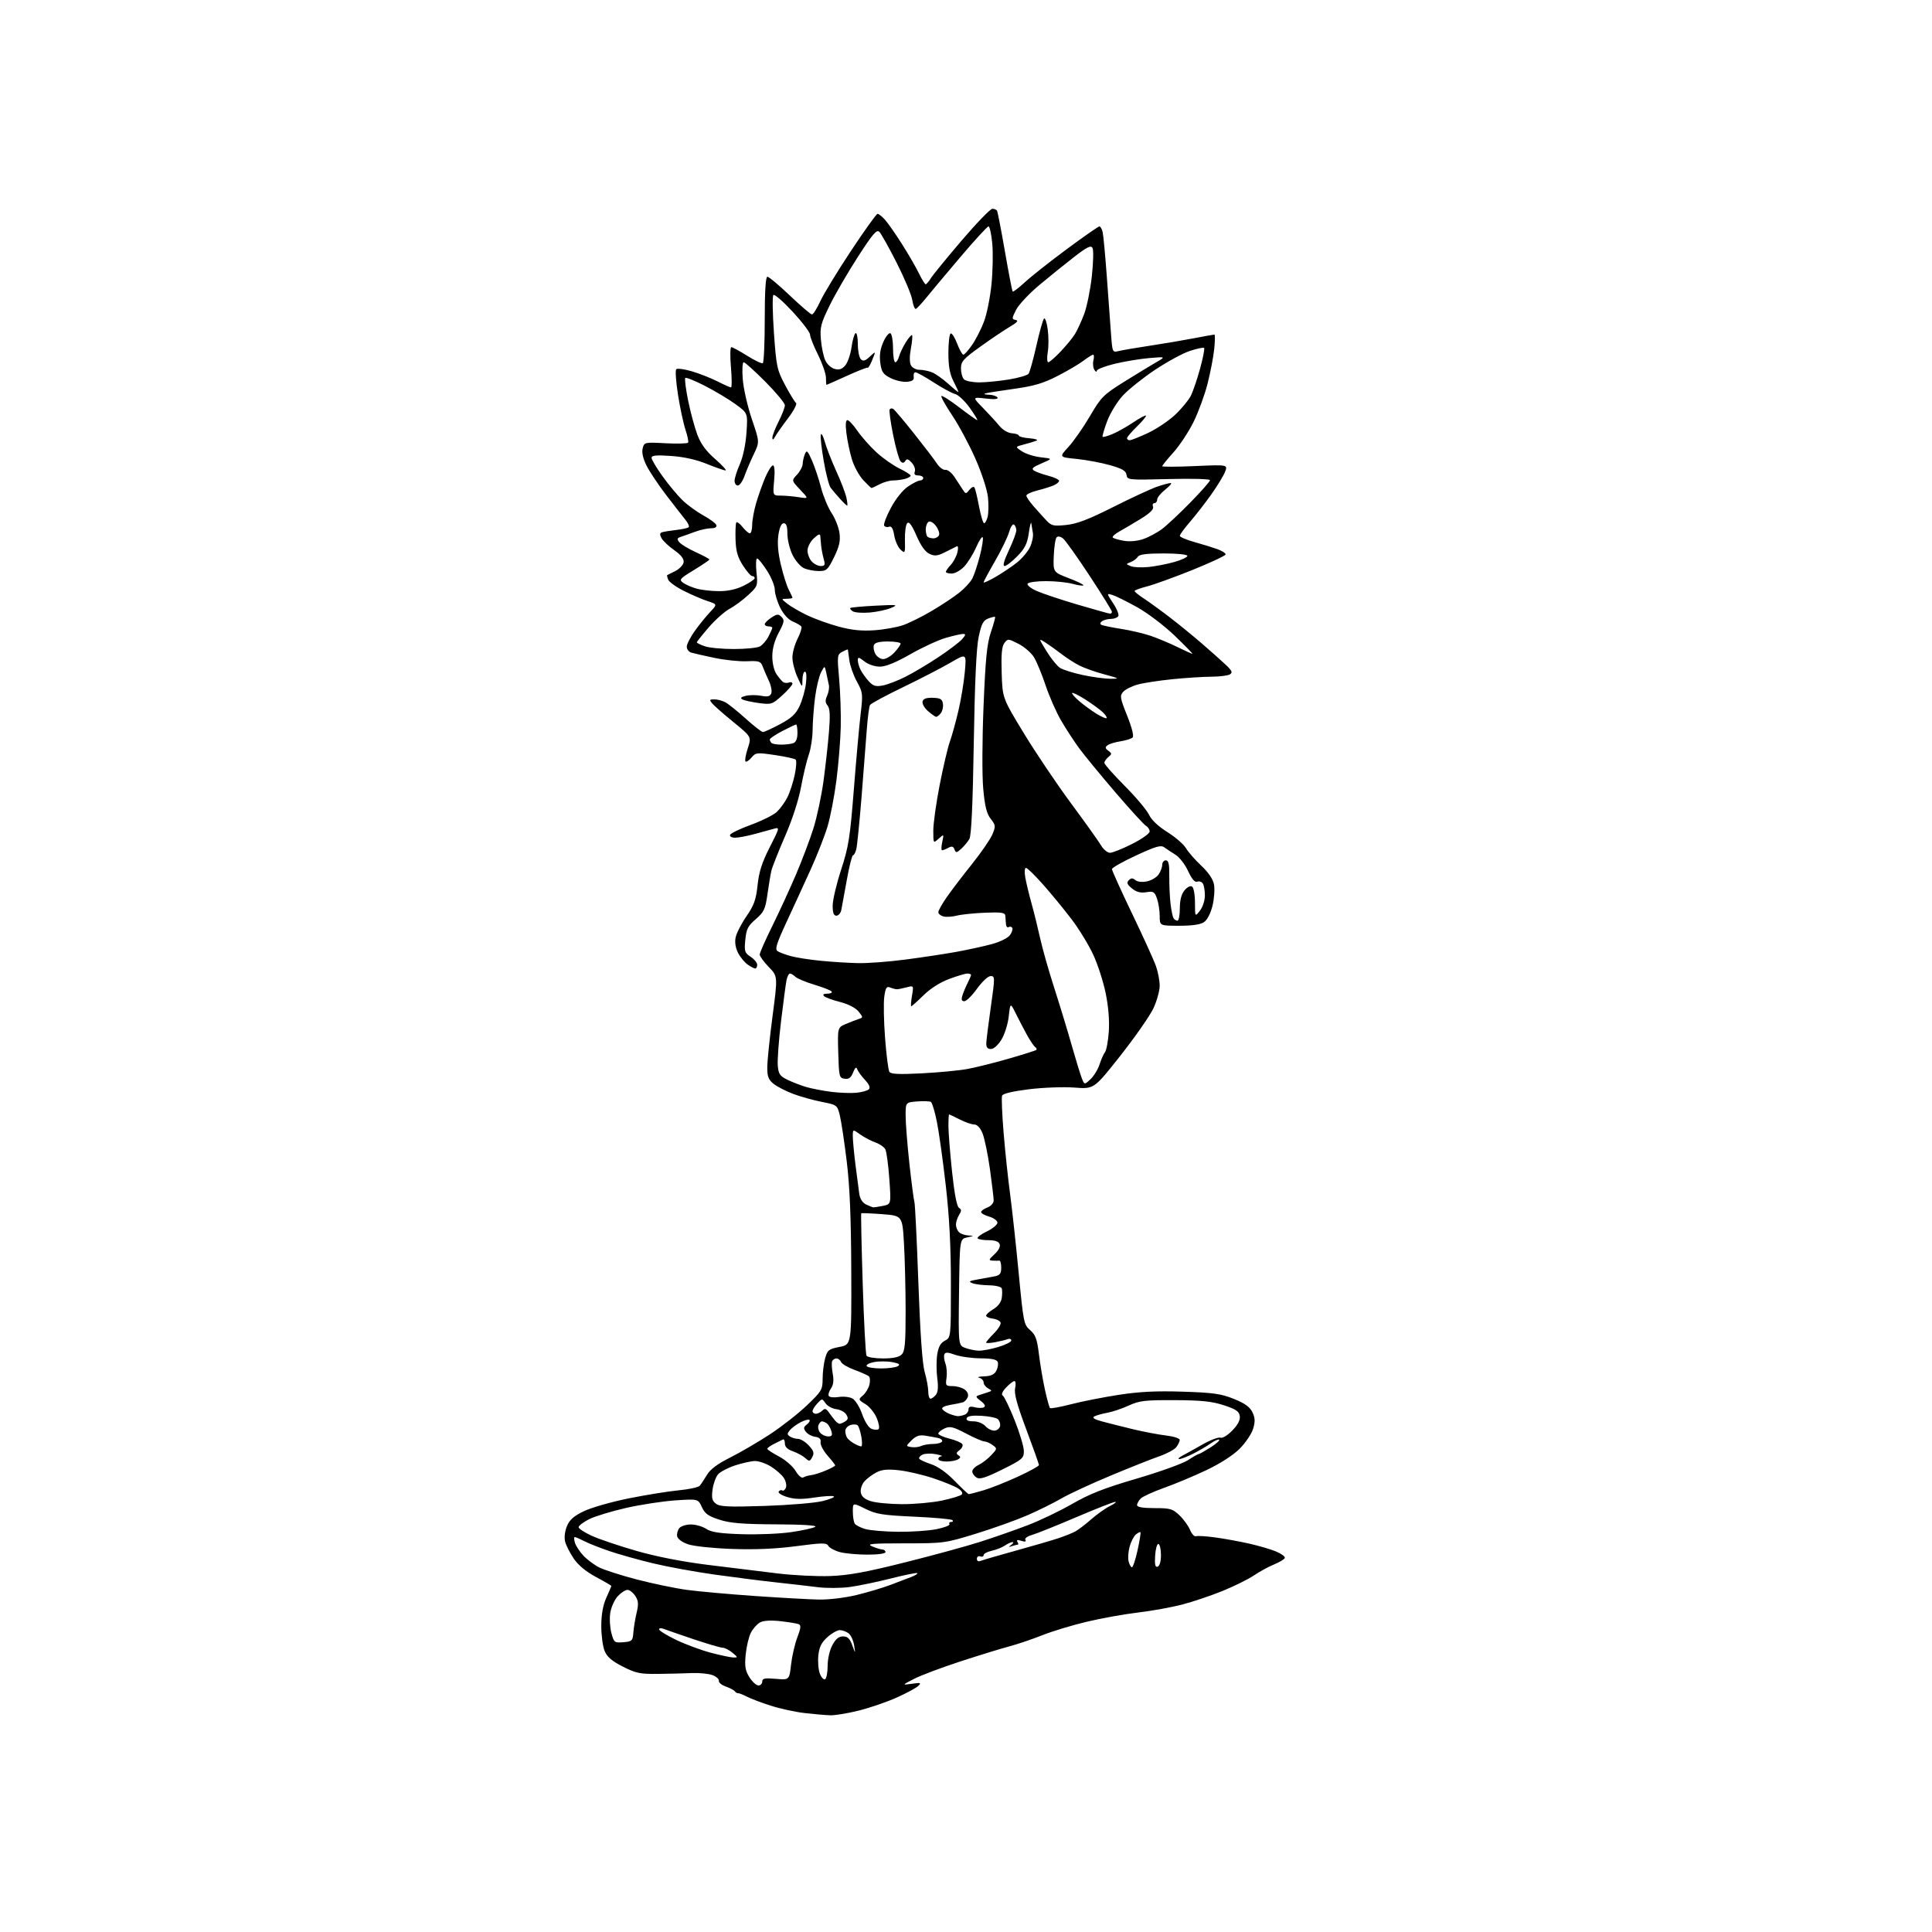 <?xml version="1.0" encoding="UTF-8" standalone="no"?>
<svg 
  version="1.1" 
  xmlns="http://www.w3.org/2000/svg" 
  xmlns:xlink="http://www.w3.org/1999/xlink" 
  xmlns:svg="http://www.w3.org/2000/svg"
  xmlns:rdf="http://www.w3.org/1999/02/22-rdf-syntax-ns#"
  xmlns:cc="http://creativecommons.org/ns#"
  xmlns:dc="http://purl.org/dc/elements/1.1/"
  viewBox="0 0 768 768"
  width="768"
  height="768"
>
<style>svg {background-color: white; }</style>"
<path stroke="none" fill="black" fill-rule="evenodd" d="M330.00,681.85C328.07,681.79 323.45,681.38 319.73,680.95C316.01,680.52 309.96,679.19 306.28,678.00C302.61,676.82 298.34,675.20 296.81,674.40C295.28,673.61 293.73,673.01 293.37,673.07C293.02,673.12 292.45,672.79 292.11,672.32C291.78,671.86 290.15,671.00 288.50,670.41C286.85,669.83 285.62,668.82 285.76,668.16C285.90,667.50 284.77,666.48 283.26,665.90C281.74,665.32 278.02,664.95 275.00,665.07C271.98,665.20 265.90,665.35 261.50,665.40C254.49,665.49 252.77,665.13 247.60,662.51C243.26,660.31 241.34,658.67 240.35,656.29C239.61,654.52 239.01,650.01 239.02,646.28C239.04,641.70 239.69,638.09 241.02,635.14C242.11,632.74 243.00,630.63 243.00,630.45C243.00,630.27 240.27,628.66 236.92,626.88C232.98,624.78 229.88,622.21 228.08,619.57C226.55,617.33 225.00,614.27 224.63,612.76C224.24,611.15 224.55,608.62 225.38,606.63C226.45,604.07 228.13,602.61 232.27,600.65C235.28,599.23 243.31,596.95 250.12,595.59C256.93,594.23 265.80,592.80 269.84,592.42C273.88,592.04 277.62,591.22 278.15,590.61C278.68,590.00 279.98,588.05 281.03,586.28C282.33,584.08 285.24,581.90 290.22,579.41C294.22,577.40 301.32,573.26 306.00,570.20C310.68,567.14 317.31,561.95 320.75,558.66C326.64,553.03 327.00,552.42 327.01,548.09C327.01,545.57 327.46,541.89 328.01,539.92C328.91,536.66 329.43,536.25 333.75,535.42C338.50,534.50 338.50,534.50 338.39,505.00C338.31,483.89 337.80,471.52 336.57,461.50C335.63,453.80 334.40,445.64 333.84,443.36C332.83,439.28 332.74,439.21 326.71,438.02C323.34,437.36 318.25,435.94 315.38,434.87C312.51,433.80 309.00,432.00 307.58,430.89C305.49,429.24 305.00,428.00 305.00,424.36C305.00,421.89 305.94,412.72 307.09,403.98C309.19,388.09 309.19,388.09 305.59,384.39C303.62,382.36 302.00,380.13 302.00,379.45C302.00,378.77 304.25,373.66 307.00,368.11C309.74,362.55 313.97,353.37 316.38,347.72C318.80,342.07 321.92,333.80 323.33,329.35C324.74,324.90 326.55,316.36 327.37,310.38C328.18,304.40 329.16,295.56 329.54,290.75C330.06,284.29 329.90,281.59 328.97,280.47C328.03,279.33 327.98,278.34 328.79,276.57C329.38,275.27 329.70,273.37 329.49,272.35C329.29,271.33 328.83,269.15 328.47,267.50C327.83,264.50 327.83,264.50 326.39,267.24C325.60,268.74 324.52,273.24 324.00,277.24C323.49,281.23 323.05,287.03 323.03,290.12C323.01,293.22 322.33,297.64 321.52,299.95C320.70,302.26 319.31,308.05 318.43,312.82C317.46,318.08 314.94,325.83 312.03,332.50C309.40,338.55 306.97,344.68 306.64,346.11C306.30,347.55 305.60,351.75 305.08,355.45C304.23,361.42 303.71,362.54 300.44,365.37C297.31,368.07 296.68,369.32 296.27,373.59C295.82,378.17 296.02,378.78 298.39,380.34C299.83,381.28 301.00,382.71 301.00,383.52C301.00,384.34 300.65,385.00 300.22,385.00C299.79,385.00 298.44,384.30 297.22,383.44C295.99,382.58 294.27,380.49 293.40,378.80C292.39,376.86 292.03,374.59 292.42,372.66C292.75,370.98 294.69,367.20 296.71,364.26C299.74,359.86 300.53,357.66 301.15,351.85C301.71,346.53 302.91,342.80 306.00,336.76C309.88,329.18 309.98,328.78 307.80,329.40C306.54,329.76 303.04,330.71 300.04,331.52C297.04,332.34 293.51,333.00 292.21,333.00C290.90,333.00 290.00,332.50 290.21,331.88C290.41,331.27 294.13,329.47 298.47,327.89C302.81,326.30 307.45,324.00 308.78,322.76C310.11,321.51 312.00,318.93 312.97,317.00C313.95,315.07 315.27,311.06 315.90,308.08C316.54,305.09 316.70,302.34 316.28,301.95C315.85,301.56 312.12,300.75 308.00,300.14C300.88,299.09 300.41,299.14 298.72,301.16C297.75,302.33 296.68,303.01 296.34,302.68C296.01,302.34 296.42,300.01 297.24,297.50C298.75,292.92 298.75,292.92 291.59,287.07C287.65,283.86 283.83,280.50 283.09,279.61C281.93,278.21 282.04,278.00 283.94,278.00C285.15,278.00 287.11,278.52 288.32,279.16C289.52,279.79 293.16,282.72 296.42,285.66C299.68,288.60 302.76,291.00 303.28,291.00C303.80,291.00 306.86,289.59 310.08,287.88C314.66,285.43 316.36,283.85 317.86,280.63C318.92,278.36 320.05,274.36 320.37,271.75C320.72,268.91 320.57,267.00 319.98,267.00C319.44,267.00 318.99,268.46 318.98,270.25C318.96,273.50 318.96,273.50 316.98,269.14C315.89,266.74 315.00,263.24 315.00,261.35C315.00,259.46 315.92,256.12 317.04,253.93C318.16,251.73 318.84,249.56 318.56,249.10C318.28,248.64 316.75,247.72 315.17,247.07C313.39,246.33 311.47,244.24 310.15,241.58C308.97,239.22 308.00,236.02 308.00,234.48C308.00,232.94 306.60,229.50 304.90,226.84C303.19,224.18 301.42,222.00 300.97,222.00C300.52,222.00 300.40,224.47 300.71,227.49C301.27,232.86 301.20,233.05 297.39,236.57C295.25,238.55 291.93,241.01 290.00,242.03C288.07,243.05 284.36,246.36 281.75,249.37C279.14,252.39 277.00,255.07 277.00,255.33C277.00,255.59 278.42,256.30 280.15,256.90C281.88,257.51 287.09,258.00 291.71,258.00C296.34,258.00 301.00,257.54 302.06,256.97C303.11,256.40 304.66,254.63 305.49,253.02C306.32,251.41 307.00,249.85 307.00,249.55C307.00,249.25 306.32,249.00 305.50,249.00C304.68,249.00 304.00,248.60 304.00,248.12C304.00,247.63 305.18,246.46 306.62,245.52C308.89,244.02 309.42,243.99 310.67,245.24C311.93,246.50 311.78,247.31 309.56,251.49C307.88,254.65 307.00,257.88 307.00,260.93C307.00,263.63 307.70,266.58 308.69,268.03C309.62,269.39 310.82,270.80 311.35,271.16C311.88,271.52 312.92,271.58 313.66,271.30C314.40,271.02 315.00,271.23 315.00,271.78C315.00,272.32 313.16,274.43 310.91,276.46C306.98,280.02 306.61,280.13 301.66,279.47C298.82,279.09 295.88,278.44 295.12,278.03C294.14,277.49 294.52,277.09 296.43,276.61C297.91,276.24 300.66,276.22 302.55,276.58C305.19,277.07 306.12,276.85 306.60,275.60C306.94,274.71 306.50,272.48 305.63,270.63C304.76,268.79 303.65,266.23 303.18,264.95C302.40,262.86 301.76,262.65 296.91,262.86C293.93,262.99 288.12,262.39 284.00,261.52C279.88,260.66 275.71,259.70 274.75,259.41C273.79,259.11 273.00,258.06 273.00,257.08C273.00,256.10 274.41,253.32 276.13,250.90C277.84,248.48 280.59,245.09 282.22,243.36C285.18,240.22 285.18,240.22 281.34,238.97C279.23,238.29 274.97,236.46 271.88,234.91C268.78,233.36 265.96,231.34 265.60,230.41C265.25,229.48 265.08,228.67 265.23,228.61C265.38,228.55 266.85,227.81 268.50,226.97C270.15,226.12 271.62,224.55 271.76,223.47C271.93,222.15 270.70,220.58 268.01,218.69C265.80,217.14 263.53,214.99 262.96,213.92C262.18,212.47 262.25,211.87 263.21,211.57C263.92,211.35 266.45,210.94 268.83,210.67C271.22,210.39 273.44,209.90 273.77,209.57C274.10,209.24 273.50,207.89 272.43,206.58C271.37,205.27 267.96,200.89 264.86,196.85C261.76,192.81 258.24,187.54 257.03,185.13C255.61,182.29 255.06,179.89 255.47,178.26C256.09,175.78 256.20,175.76 264.60,176.20C269.28,176.45 273.29,176.33 273.53,175.95C273.77,175.56 273.31,173.28 272.50,170.87C271.70,168.47 270.36,162.24 269.53,157.04C268.71,151.83 268.38,147.22 268.82,146.78C269.25,146.35 272.06,146.72 275.05,147.61C278.05,148.50 282.62,150.30 285.22,151.61C287.81,152.93 290.23,154.00 290.60,154.00C290.96,154.00 290.94,150.40 290.56,146.00C290.18,141.60 290.25,138.00 290.73,138.00C291.20,138.00 294.03,139.54 297.02,141.42C300.00,143.30 302.80,144.63 303.22,144.36C303.65,144.10 304.00,136.26 304.00,126.94C304.00,115.64 304.35,110.00 305.06,110.00C305.65,110.00 309.67,113.37 314.00,117.50C318.33,121.62 322.27,125.00 322.77,125.00C323.26,125.00 324.75,122.64 326.08,119.75C327.41,116.86 332.89,107.86 338.26,99.75C343.63,91.64 348.39,85.00 348.84,85.00C349.29,85.00 350.58,86.01 351.71,87.25C352.85,88.49 355.88,92.82 358.46,96.88C361.04,100.93 364.10,106.22 365.27,108.63C366.44,111.03 367.65,113.00 367.97,113.00C368.28,113.00 369.20,111.93 370.02,110.61C370.83,109.30 376.35,102.55 382.27,95.61C388.20,88.68 393.68,83.00 394.46,83.00C395.24,83.00 396.09,83.34 396.33,83.75C396.58,84.16 398.00,91.47 399.48,100.00C400.95,108.52 402.34,115.68 402.56,115.89C402.78,116.11 404.99,114.42 407.48,112.13C409.96,109.84 417.46,103.92 424.14,98.98C430.81,94.04 436.61,90.00 437.03,90.00C437.44,90.00 438.02,91.01 438.32,92.25C438.61,93.49 439.36,101.47 439.98,110.00C440.60,118.53 441.35,128.80 441.65,132.83C442.18,140.04 442.23,140.16 444.67,139.55C446.03,139.21 451.50,138.27 456.82,137.47C462.14,136.67 470.03,135.34 474.34,134.51C478.65,133.68 482.43,133.00 482.73,133.00C483.04,133.00 483.01,135.59 482.67,138.75C482.34,141.91 481.15,148.10 480.03,152.50C478.92,156.90 476.42,163.72 474.50,167.64C472.57,171.57 468.97,177.04 466.50,179.79C464.02,182.54 462.00,185.03 462.00,185.32C462.00,185.62 467.86,185.59 475.03,185.27C488.07,184.70 488.07,184.70 486.99,187.54C486.39,189.10 483.88,193.21 481.41,196.68C478.94,200.14 475.14,205.03 472.96,207.55C470.78,210.06 469.00,212.51 469.00,212.99C469.00,213.47 471.59,214.58 474.75,215.46C477.91,216.34 482.03,217.61 483.89,218.28C485.76,218.95 487.24,219.90 487.20,220.40C487.15,220.89 481.23,223.66 474.04,226.56C466.85,229.45 458.73,232.40 455.98,233.10C453.24,233.80 451.00,234.63 451.01,234.94C451.01,235.25 452.70,236.61 454.76,237.96C456.82,239.31 461.43,242.66 465.00,245.40C468.57,248.14 474.39,252.88 477.92,255.94C481.45,259.00 485.69,262.78 487.34,264.34C489.75,266.62 490.05,267.35 488.92,268.07C488.14,268.57 484.80,268.98 481.50,269.00C478.20,269.02 471.23,269.47 466.00,270.00C460.77,270.53 454.61,271.47 452.30,272.10C449.99,272.72 447.39,274.02 446.52,274.97C445.08,276.57 445.21,277.36 448.05,284.48C449.94,289.18 450.80,292.60 450.24,293.16C449.74,293.66 447.57,294.34 445.41,294.68C443.26,295.01 440.93,295.72 440.24,296.27C439.24,297.05 439.32,297.51 440.58,298.43C442.04,299.50 442.04,299.72 440.59,300.93C439.72,301.65 439.00,302.70 439.00,303.26C439.00,303.82 442.63,307.91 447.06,312.37C451.50,316.82 455.84,321.98 456.72,323.83C457.73,325.95 460.43,328.51 464.05,330.77C467.20,332.74 470.53,335.62 471.44,337.17C472.36,338.72 475.10,341.86 477.54,344.14C480.39,346.82 482.19,349.47 482.59,351.62C482.93,353.45 482.67,357.22 482.00,359.99C481.28,362.99 479.93,365.63 478.67,366.52C477.24,367.52 474.04,368.00 468.78,368.00C461.00,368.00 461.00,368.00 461.00,364.15C461.00,362.03 460.52,358.91 459.93,357.22C458.97,354.47 458.52,354.20 455.66,354.67C453.36,355.04 451.75,354.61 449.98,353.17C448.04,351.58 447.76,350.88 448.71,349.91C449.63,348.98 450.25,348.96 451.31,349.85C452.14,350.53 454.02,350.75 455.89,350.37C457.64,350.02 459.73,348.80 460.54,347.65C461.34,346.50 462.00,344.76 462.00,343.78C462.00,342.80 462.65,342.00 463.43,342.00C464.53,342.00 464.86,343.46 464.81,348.25C464.78,351.69 465.00,356.63 465.30,359.23C465.60,361.82 466.14,364.41 466.48,364.98C466.83,365.54 467.54,366.00 468.06,366.00C468.58,366.00 469.00,363.80 469.00,361.11C469.00,357.86 469.61,355.46 470.84,353.95C471.88,352.67 473.18,351.99 473.84,352.40C474.50,352.81 475.01,355.59 475.02,358.81C475.04,364.50 475.04,364.50 477.00,362.00C478.09,360.61 478.96,357.95 478.96,356.00C478.97,354.07 478.60,351.92 478.15,351.22C477.71,350.51 476.70,350.18 475.92,350.48C474.96,350.85 473.79,349.48 472.29,346.26C471.08,343.64 468.83,340.73 467.29,339.78C465.76,338.83 463.75,337.51 462.84,336.84C461.48,335.84 459.52,336.40 451.61,340.06C446.34,342.50 442.02,344.94 442.02,345.49C442.01,346.03 445.61,353.98 450.01,363.15C454.42,372.32 458.70,381.72 459.51,384.04C460.33,386.36 461.00,389.88 460.99,391.88C460.98,393.87 459.87,397.88 458.52,400.79C457.16,403.70 451.29,412.13 445.48,419.51C434.90,432.93 434.90,432.93 427.13,432.33C422.85,432.00 414.75,432.30 409.10,432.99C402.59,433.79 398.66,434.72 398.34,435.54C398.07,436.26 398.34,442.84 398.94,450.17C399.54,457.50 400.70,468.45 401.51,474.50C402.32,480.55 403.86,494.73 404.94,506.00C406.82,525.71 406.99,526.59 409.49,528.74C411.63,530.59 412.25,532.28 412.98,538.24C413.46,542.23 414.54,548.58 415.36,552.35C416.19,556.12 417.10,559.43 417.39,559.72C417.68,560.01 421.42,559.33 425.71,558.22C429.99,557.11 438.54,555.42 444.70,554.47C452.95,553.20 459.68,552.87 470.20,553.21C482.31,553.60 485.42,554.04 490.49,556.09C494.84,557.84 496.85,559.29 497.85,561.38C498.94,563.64 499.00,565.07 498.13,567.97C497.52,570.00 495.10,573.58 492.76,575.92C490.16,578.51 485.00,581.83 479.50,584.43C474.55,586.77 466.99,589.94 462.70,591.46C458.41,592.99 454.25,594.89 453.45,595.69C452.65,596.49 452.00,597.67 452.00,598.32C452.00,599.11 454.28,599.50 458.94,599.50C465.21,599.50 466.16,599.77 468.86,602.37C470.51,603.94 472.40,606.56 473.07,608.17C473.74,609.78 474.78,610.91 475.39,610.68C476.00,610.45 479.43,610.65 483.00,611.14C486.57,611.62 492.65,612.73 496.50,613.59C500.35,614.46 505.20,615.88 507.28,616.75C509.36,617.62 510.91,618.77 510.73,619.30C510.55,619.84 508.63,621.00 506.45,621.89C504.28,622.77 500.67,624.74 498.43,626.27C496.19,627.79 490.56,630.57 485.93,632.45C481.29,634.33 474.08,636.76 469.91,637.84C465.73,638.93 457.86,640.35 452.41,641.00C446.96,641.64 437.77,643.30 432.00,644.67C426.23,646.04 418.23,648.46 414.23,650.06C410.23,651.65 404.38,653.63 401.23,654.46C398.08,655.29 389.35,657.97 381.84,660.42C374.33,662.87 366.00,666.00 363.34,667.38C358.50,669.88 358.50,669.88 362.50,669.32C366.01,668.82 366.32,668.93 365.00,670.20C364.18,670.99 360.34,673.06 356.47,674.80C352.61,676.53 345.86,678.86 341.47,679.96C337.09,681.07 331.93,681.92 330.00,681.85zM301.49,670.00C302.32,670.00 303.00,669.30 303.00,668.45C303.00,667.19 303.99,666.99 308.38,667.36C313.76,667.83 313.76,667.83 314.45,661.74C314.83,658.40 315.95,653.51 316.95,650.89C318.39,647.09 318.49,646.02 317.45,645.62C316.73,645.34 313.47,644.81 310.21,644.44C306.42,644.02 303.52,644.19 302.16,644.92C300.98,645.55 299.34,647.38 298.50,649.00C297.66,650.62 296.73,654.55 296.42,657.72C295.97,662.45 296.25,664.09 297.92,666.75C299.05,668.54 300.65,670.00 301.49,670.00zM328.00,667.50C328.55,667.16 329.00,664.76 329.00,662.18C329.00,659.49 329.80,655.97 330.87,653.98C332.20,651.50 333.42,650.50 335.12,650.50C336.93,650.50 337.81,651.34 338.78,654.00C340.07,657.50 340.07,657.50 339.52,654.00C339.22,652.08 338.22,649.94 337.30,649.25C336.37,648.56 334.81,648.00 333.82,648.00C332.84,648.00 330.63,649.25 328.92,650.78C326.56,652.89 325.68,654.65 325.31,658.03C325.05,660.49 325.31,663.76 325.91,665.31C326.51,666.86 327.45,667.84 328.00,667.50zM291.50,658.88C293.37,658.93 293.35,658.81 291.14,656.97C289.84,655.89 288.10,655.00 287.27,655.00C286.43,655.00 281.20,653.46 275.63,651.59C270.06,649.71 264.71,647.86 263.75,647.48C262.79,647.10 262.00,647.20 262.00,647.70C262.00,648.20 265.04,650.08 268.75,651.87C272.46,653.65 278.65,655.95 282.50,656.97C286.35,657.99 290.40,658.85 291.50,658.88zM247.80,652.81C251.24,652.52 251.52,652.26 251.77,649.00C251.91,647.08 252.49,643.54 253.06,641.14C253.89,637.61 253.79,636.32 252.52,634.39C251.66,633.08 250.27,632.00 249.43,632.00C248.59,632.00 246.86,633.13 245.58,634.51C244.30,635.89 242.96,638.84 242.60,641.07C242.25,643.30 242.44,646.92 243.03,649.12C244.06,652.95 244.26,653.10 247.80,652.81zM325.50,635.85C329.50,635.93 335.93,635.15 340.50,634.04C344.90,632.97 350.98,631.16 354.00,630.01C357.02,628.87 360.76,627.45 362.30,626.85C363.84,626.26 364.91,625.57 364.67,625.34C364.43,625.10 359.74,626.05 354.24,627.44C348.74,628.83 341.37,630.37 337.87,630.85C334.37,631.34 328.57,631.37 325.00,630.92C321.43,630.47 314.00,629.62 308.50,629.02C303.00,628.43 292.06,627.04 284.20,625.94C276.33,624.84 265.24,622.81 259.55,621.44C253.86,620.07 246.09,617.89 242.29,616.60C238.49,615.31 233.97,613.52 232.24,612.62C230.51,611.73 228.82,611.00 228.48,611.00C228.14,611.00 228.17,612.01 228.54,613.25C228.92,614.49 230.41,616.78 231.86,618.34C233.31,619.90 236.13,622.02 238.11,623.04C240.10,624.06 246.93,626.25 253.28,627.90C259.64,629.55 268.59,631.40 273.17,632.02C277.75,632.63 289.82,633.72 300.00,634.43C310.18,635.13 321.65,635.78 325.50,635.85zM330.00,626.50C337.28,626.24 344.23,624.97 359.76,621.07C370.90,618.28 384.39,614.59 389.74,612.87C395.09,611.16 403.50,608.22 408.42,606.34C413.35,604.46 421.38,600.61 426.26,597.80C433.08,593.86 438.99,591.54 451.82,587.78C460.99,585.09 470.18,581.78 472.23,580.44C474.28,579.10 476.20,578.00 476.50,578.00C476.80,578.00 478.87,576.84 481.11,575.43C483.36,574.01 484.95,572.61 484.65,572.32C484.36,572.02 482.85,572.67 481.31,573.76C479.76,574.85 476.61,576.70 474.29,577.87C471.97,579.04 469.50,580.00 468.79,579.99C468.08,579.99 468.62,579.39 470.00,578.66C471.38,577.94 475.03,575.90 478.12,574.15C481.21,572.40 484.37,571.20 485.15,571.50C485.95,571.81 487.99,570.58 489.87,568.64C492.10,566.33 493.06,564.48 492.83,562.90C492.57,561.04 491.31,560.18 486.50,558.61C481.79,557.07 477.59,556.63 467.00,556.58C455.13,556.53 452.92,556.79 448.71,558.72C446.07,559.93 442.25,561.22 440.21,561.59C438.17,561.96 435.84,562.61 435.04,563.03C434.03,563.58 434.93,564.18 438.04,565.03C440.49,565.69 446.01,567.08 450.30,568.12C454.59,569.15 460.56,570.28 463.55,570.64C466.55,570.99 468.99,571.78 468.97,572.39C468.95,573.00 468.34,574.29 467.60,575.26C466.87,576.22 463.85,577.86 460.88,578.88C457.92,579.91 449.20,583.37 441.50,586.58C433.80,589.79 424.99,593.87 421.93,595.65C418.87,597.43 412.79,600.44 408.43,602.34C404.07,604.24 394.88,607.53 388.00,609.65C375.73,613.43 375.21,613.50 359.68,613.50C346.45,613.50 344.32,613.70 346.68,614.70C348.23,615.37 350.06,615.93 350.75,615.95C351.44,615.98 352.00,616.45 352.00,617.00C352.00,617.58 348.92,618.00 344.75,617.99C340.76,617.99 335.82,617.52 333.78,616.96C331.73,616.39 329.69,615.27 329.25,614.48C328.55,613.24 326.86,613.26 316.47,614.63C308.36,615.70 300.14,616.05 291.00,615.73C283.44,615.46 275.75,614.65 273.51,613.88C271.18,613.07 269.38,611.75 269.18,610.70C268.99,609.71 269.38,608.25 270.04,607.45C270.70,606.65 272.78,606.00 274.66,606.00C276.53,606.00 279.27,606.79 280.74,607.75C282.79,609.09 286.11,609.59 294.96,609.87C301.30,610.07 310.13,609.70 314.56,609.04C319.00,608.39 323.27,607.44 324.06,606.94C324.96,606.37 319.11,606.00 308.50,605.95C295.20,605.89 290.30,605.49 286.00,604.11C281.55,602.68 280.21,601.73 279.00,599.09C277.50,595.82 277.50,595.82 268.50,596.42C263.55,596.75 254.71,598.11 248.86,599.43C243.01,600.76 236.37,602.79 234.11,603.94C231.85,605.10 230.00,606.51 230.00,607.08C230.00,607.64 232.36,609.19 235.25,610.51C238.14,611.83 246.11,614.52 252.98,616.50C260.96,618.79 271.23,620.80 281.48,622.07C290.29,623.16 302.68,624.68 309.00,625.45C315.32,626.22 324.77,626.69 330.00,626.50zM449.97,623.00C450.38,623.00 451.39,619.96 452.20,616.25C453.01,612.54 453.54,609.32 453.36,609.11C453.19,608.89 452.37,609.28 451.54,609.97C450.71,610.65 449.59,612.83 449.05,614.80C448.50,616.77 448.32,619.42 448.64,620.69C448.96,621.96 449.56,623.00 449.97,623.00zM460.19,622.77C460.99,622.50 461.50,620.71 461.50,618.17C461.50,615.88 461.05,613.89 460.50,613.75C459.95,613.61 459.36,615.68 459.19,618.35C458.96,622.01 459.21,623.10 460.19,622.77zM389.92,620.44C390.79,620.09 397.12,618.25 404.00,616.35C410.88,614.45 418.47,612.23 420.87,611.42C423.27,610.61 426.20,609.44 427.37,608.82C428.54,608.20 431.41,606.02 433.75,603.97C436.08,601.93 439.46,599.53 441.25,598.65C443.04,597.77 443.97,597.04 443.32,597.02C442.67,597.01 435.70,599.75 427.82,603.11C419.95,606.48 412.03,609.65 410.22,610.17C408.34,610.71 407.23,611.56 407.60,612.16C408.03,612.85 407.47,612.97 406.00,612.50C404.47,612.01 403.97,612.14 404.43,612.89C404.81,613.50 404.90,614.00 404.64,614.00C404.38,614.00 403.34,614.27 402.33,614.59C400.81,615.09 400.75,615.01 402.00,614.11C402.82,613.52 403.04,613.02 402.47,613.02C401.91,613.01 400.56,613.62 399.47,614.37C398.39,615.13 396.04,616.06 394.25,616.45C392.46,616.84 391.00,617.62 391.00,618.19C391.00,618.75 390.40,618.98 389.67,618.70C388.93,618.42 388.33,618.84 388.33,619.64C388.33,620.56 388.90,620.85 389.92,620.44zM357.08,608.91C362.35,608.96 369.21,608.49 372.31,607.87C375.41,607.24 377.71,606.34 377.42,605.87C377.12,605.39 377.43,605.00 378.11,605.00C378.78,605.00 379.01,604.67 378.61,604.28C378.21,603.88 371.38,603.26 363.43,602.90C350.87,602.33 348.33,601.92 343.99,599.78C339.00,597.31 339.00,597.31 339.02,600.90C339.02,602.88 339.36,605.02 339.77,605.66C340.17,606.29 342.08,607.27 344.00,607.82C345.93,608.37 351.81,608.86 357.08,608.91zM304.00,598.63C313.62,598.31 323.95,597.45 326.95,596.71C329.95,595.97 331.98,595.12 331.45,594.82C330.93,594.51 327.47,594.73 323.77,595.29C318.77,596.06 315.98,596.01 312.99,595.11C310.76,594.45 309.21,593.47 309.54,592.93C309.87,592.40 310.51,592.20 310.96,592.48C311.42,592.76 312.07,592.25 312.42,591.35C312.76,590.45 312.38,588.71 311.57,587.47C310.76,586.24 308.45,584.21 306.44,582.96C304.43,581.72 301.55,580.74 300.05,580.78C298.54,580.82 295.02,581.61 292.23,582.52C289.43,583.43 286.40,585.01 285.49,586.01C284.58,587.02 283.58,589.75 283.26,592.07C282.81,595.48 283.06,596.59 284.60,597.75C286.16,598.94 289.62,599.10 304.00,598.63zM358.50,597.93C363.45,597.95 370.62,597.30 374.44,596.50C378.25,595.69 381.79,594.61 382.29,594.11C382.85,593.55 382.29,592.59 380.86,591.66C379.56,590.82 375.12,589.01 371.00,587.63C366.88,586.26 360.76,584.83 357.41,584.46C352.87,583.95 350.59,584.16 348.41,585.29C346.81,586.12 344.67,587.70 343.67,588.82C342.66,589.93 341.99,591.88 342.17,593.17C342.40,594.81 343.54,595.86 346.00,596.69C347.93,597.35 353.55,597.90 358.50,597.93zM385.07,593.93C385.38,593.97 388.05,593.28 391.00,592.41C393.95,591.53 400.11,589.08 404.68,586.97C409.26,584.86 413.00,582.80 413.00,582.39C413.00,581.98 410.73,575.59 407.95,568.18C404.28,558.37 403.07,553.94 403.53,551.86C403.88,550.29 403.75,549.00 403.25,549.00C402.76,549.00 401.27,550.15 399.95,551.55C398.39,553.21 397.93,554.35 398.64,554.80C399.24,555.19 401.36,559.61 403.36,564.62C405.36,569.64 407.00,575.13 407.00,576.83C407.00,579.69 406.41,580.19 398.43,584.15C391.74,587.46 389.49,588.17 388.18,587.34C387.25,586.76 386.50,585.66 386.50,584.90C386.50,584.15 387.64,582.98 389.03,582.32C390.42,581.65 392.67,579.92 394.03,578.47C396.45,575.89 396.46,575.81 394.56,574.42C393.49,573.64 392.04,573.00 391.32,573.00C390.61,573.00 387.32,571.58 384.01,569.84C378.85,567.14 377.62,566.85 375.49,567.82C374.12,568.45 373.00,569.36 373.00,569.86C373.00,570.36 375.00,571.27 377.44,571.88C379.88,572.50 382.18,573.48 382.54,574.07C382.90,574.65 382.41,575.71 381.45,576.41C380.12,577.39 380.00,577.88 380.96,578.47C381.95,579.09 381.93,579.43 380.86,580.11C380.11,580.58 378.04,580.98 376.25,580.98C374.46,580.99 373.00,580.55 373.00,580.00C373.00,579.45 373.56,578.94 374.25,578.87C374.94,578.80 373.93,578.43 372.00,578.06C370.07,577.69 367.70,577.77 366.72,578.24C365.74,578.71 365.16,579.45 365.42,579.87C365.68,580.30 367.82,581.28 370.16,582.05C372.84,582.94 376.29,585.39 379.46,588.65C382.23,591.51 384.76,593.88 385.07,593.93zM319.31,587.31C319.92,586.93 321.33,586.52 322.46,586.39C323.58,586.26 326.19,585.44 328.25,584.56C330.31,583.69 332.00,582.77 332.00,582.52C332.00,582.27 330.62,580.50 328.94,578.59C327.26,576.67 326.03,574.30 326.19,573.30C326.41,572.04 325.77,571.40 324.04,571.15C322.69,570.96 321.02,570.06 320.34,569.15C319.32,567.80 319.39,567.27 320.72,566.26C321.62,565.58 322.09,564.76 321.77,564.44C321.45,564.12 319.87,564.53 318.27,565.36C316.67,566.19 314.74,567.61 313.99,568.51C312.84,569.90 312.85,570.29 314.06,571.06C314.85,571.56 316.31,571.98 317.30,571.98C318.29,571.99 320.19,573.18 321.52,574.62C323.47,576.72 323.74,577.62 322.89,579.20C321.93,581.00 321.69,581.03 320.11,579.60C319.15,578.73 316.94,577.53 315.19,576.91C313.05,576.17 312.00,575.15 312.00,573.82C312.00,572.73 311.66,572.00 311.25,572.20C310.84,572.40 309.26,573.18 307.75,573.94C306.24,574.70 305.00,575.59 305.00,575.91C305.00,576.24 307.10,577.62 309.67,578.98C312.24,580.34 315.21,582.93 316.27,584.73C317.38,586.61 318.67,587.71 319.31,587.31zM366.18,574.80C367.11,574.36 369.22,574.00 370.88,574.00C372.53,574.00 374.15,573.56 374.48,573.03C374.81,572.50 374.05,571.85 372.79,571.59C371.53,571.33 369.19,570.92 367.60,570.67C365.49,570.34 364.05,570.85 362.37,572.54C360.04,574.87 360.04,574.87 362.27,575.24C363.50,575.44 365.26,575.24 366.18,574.80zM342.30,574.97C342.73,574.99 342.79,573.31 342.42,571.25C342.06,569.19 341.41,567.12 340.98,566.65C340.55,566.18 339.26,566.10 338.10,566.47C336.95,566.83 336.01,567.89 336.02,568.82C336.02,569.74 336.36,570.99 336.77,571.59C337.17,572.18 338.40,573.18 339.50,573.81C340.60,574.43 341.86,574.95 342.30,574.97zM329.19,571.00C330.75,571.00 331.00,570.55 330.43,568.75C330.05,567.51 329.23,566.17 328.62,565.77C328.00,565.36 327.15,565.02 326.72,565.02C326.29,565.01 325.68,565.68 325.36,566.51C325.04,567.34 325.33,568.69 326.01,569.51C326.69,570.33 328.12,571.00 329.19,571.00zM349.27,568.07C349.70,567.68 349.35,565.69 348.50,563.65C347.64,561.61 345.63,559.14 344.02,558.16C341.15,556.41 341.13,556.33 343.01,554.72C344.08,553.81 345.24,551.89 345.60,550.46C345.96,549.03 345.86,547.51 345.38,547.09C344.89,546.67 342.33,545.53 339.68,544.55C337.02,543.58 334.61,542.15 334.32,541.39C334.03,540.63 333.20,540.00 332.48,540.00C331.76,540.00 330.98,540.55 330.76,541.22C330.53,541.90 330.66,544.14 331.04,546.20C331.51,548.78 331.28,550.59 330.30,551.98C329.52,553.09 329.14,554.42 329.46,554.94C329.78,555.45 331.54,555.62 333.38,555.33C335.22,555.03 337.67,555.29 338.83,555.91C340.00,556.54 341.72,559.28 342.71,562.13C343.79,565.20 345.30,567.54 346.50,568.01C347.60,568.44 348.85,568.47 349.27,568.07zM395.41,568.69C396.46,568.59 397.43,567.73 397.56,566.79C397.70,565.86 397.27,564.64 396.61,564.09C395.95,563.55 393.01,562.97 390.06,562.80C386.46,562.60 384.57,562.91 384.27,563.75C383.98,564.57 384.88,565.00 386.92,565.00C388.70,565.00 390.74,565.82 391.75,566.94C392.71,568.01 394.36,568.79 395.41,568.69zM333.79,565.98C334.18,565.98 335.18,565.54 336.00,565.01C337.16,564.28 337.25,563.65 336.40,562.28C335.79,561.30 334.01,560.35 332.43,560.16C330.86,559.98 328.94,558.93 328.18,557.84C326.79,555.86 326.78,555.86 324.89,557.89C323.85,559.00 323.00,560.39 323.00,560.96C323.00,561.53 323.58,562.00 324.30,562.00C325.02,562.00 326.17,561.44 326.87,560.75C327.88,559.75 328.41,559.90 329.53,561.50C330.30,562.60 331.41,564.06 332.01,564.75C332.60,565.44 333.40,565.99 333.79,565.98zM380.67,562.94C381.31,562.97 382.55,562.73 383.42,562.39C384.29,562.06 385.00,561.11 385.00,560.28C385.00,559.18 385.66,558.95 387.55,559.42C388.95,559.77 390.58,559.76 391.18,559.39C391.87,558.96 391.39,558.05 389.89,556.92C387.78,555.33 387.71,555.06 389.26,554.56C390.22,554.25 391.79,553.74 392.75,553.43C394.42,552.89 394.42,552.82 392.75,551.88C391.79,551.34 391.00,550.28 391.00,549.52C391.00,548.77 390.21,547.94 389.25,547.69C388.29,547.44 389.17,547.18 391.21,547.12C393.88,547.03 395.24,546.41 396.04,544.92C396.65,543.78 396.91,542.20 396.61,541.42C396.22,540.41 394.26,539.99 389.78,539.96C386.33,539.93 381.78,539.30 379.68,538.55C376.69,537.48 375.76,537.46 375.39,538.42C375.13,539.10 375.33,540.75 375.83,542.08C376.33,543.41 376.52,545.96 376.26,547.75C375.80,550.79 375.97,551.00 378.70,551.00C380.30,551.00 382.45,551.61 383.47,552.36C384.62,553.20 385.08,554.34 384.69,555.38C384.33,556.30 383.47,557.23 382.77,557.44C382.07,557.66 379.80,558.13 377.72,558.47C375.53,558.84 374.21,559.53 374.57,560.12C374.92,560.68 376.17,561.53 377.35,562.01C378.53,562.48 380.03,562.90 380.67,562.94zM369.88,556.00C370.36,556.00 371.32,555.32 372.01,554.49C372.86,553.46 373.04,551.39 372.58,547.90C372.21,545.10 372.20,540.88 372.55,538.52C373.02,535.41 373.85,533.88 375.60,532.95C378.00,531.66 378.00,531.66 378.00,510.41C378.00,495.59 377.39,483.76 375.97,471.33C374.86,461.52 373.27,450.15 372.45,446.05C371.63,441.95 370.55,438.34 370.05,438.03C369.56,437.73 367.09,437.64 364.57,437.84C360.00,438.20 360.00,438.20 360.00,443.51C360.00,446.42 360.68,455.04 361.51,462.65C362.35,470.27 363.24,477.08 363.49,477.78C363.75,478.49 364.46,492.89 365.06,509.78C365.80,530.22 366.64,542.15 367.58,545.43C368.36,548.14 369.00,551.63 369.00,553.18C369.00,554.73 369.39,556.00 369.88,556.00zM350.31,543.98C353.16,543.98 356.14,543.56 356.93,543.06C357.99,542.39 357.40,541.98 354.68,541.47C352.66,541.09 349.41,541.08 347.47,541.44C345.53,541.80 344.21,542.53 344.53,543.05C344.85,543.57 347.45,543.99 350.31,543.98zM350.99,540.00C354.99,540.00 357.36,539.50 358.43,538.43C359.72,537.13 360.00,534.10 360.00,521.18C359.99,512.56 359.70,500.50 359.35,494.39C358.71,483.27 358.71,483.27 350.67,482.65C346.25,482.31 342.51,482.16 342.36,482.31C342.20,482.46 342.46,495.03 342.94,510.23C343.41,525.43 344.10,538.35 344.46,538.93C344.82,539.52 347.76,540.00 350.99,540.00zM389.07,536.92C390.48,536.96 393.97,536.31 396.82,535.46C399.67,534.61 402.00,533.44 402.00,532.85C402.00,532.27 401.36,532.03 400.57,532.33C399.79,532.64 397.54,533.18 395.57,533.55C393.61,533.92 392.00,533.98 392.00,533.69C392.00,533.39 393.39,531.77 395.08,530.07C396.78,528.38 397.98,526.43 397.75,525.75C397.53,525.06 396.14,524.36 394.67,524.18C393.20,524.01 392.00,523.47 392.00,522.99C392.00,522.51 393.31,521.34 394.91,520.39C396.69,519.34 397.97,517.64 398.21,516.00C398.43,514.52 398.43,512.80 398.22,512.16C398.01,511.52 395.76,510.97 393.17,510.93C390.60,510.89 387.61,510.51 386.52,510.08C384.90,509.45 385.27,509.18 388.52,508.62C390.71,508.24 393.74,507.69 395.25,507.39C397.50,506.94 398.00,506.31 398.00,503.92C398.00,502.31 397.66,501.05 397.25,501.12C396.84,501.18 395.65,501.18 394.60,501.12C392.92,501.01 393.00,500.73 395.34,498.56C396.95,497.07 397.75,495.51 397.38,494.56C396.99,493.53 395.51,493.00 393.06,493.00C391.01,493.00 389.02,492.69 388.64,492.30C388.26,491.92 389.87,490.68 392.22,489.55C394.57,488.42 396.50,486.84 396.50,486.04C396.50,485.23 395.04,484.16 393.25,483.64C391.46,483.13 390.00,482.31 390.00,481.83C390.00,481.35 391.12,480.52 392.50,480.00C393.92,479.46 395.00,478.25 395.00,477.20C395.00,476.18 394.32,470.53 393.50,464.63C392.67,458.74 391.34,452.36 390.55,450.46C389.64,448.29 388.42,447.00 387.26,447.00C386.25,447.00 383.66,446.10 381.50,445.00C379.34,443.90 377.45,443.00 377.29,443.00C377.13,443.00 377.01,445.14 377.02,447.75C377.03,450.36 377.68,458.53 378.47,465.91C379.38,474.48 380.37,479.61 381.20,480.13C382.25,480.78 382.26,481.33 381.25,482.96C380.56,484.07 380.00,485.79 380.00,486.79C380.00,487.78 380.54,489.14 381.20,489.80C381.86,490.46 383.55,491.05 384.95,491.12C387.32,491.23 387.28,491.28 384.50,491.88C381.50,492.52 381.50,492.52 381.23,513.67C380.96,534.82 380.96,534.82 383.73,535.83C385.25,536.39 387.66,536.88 389.07,536.92zM347.12,479.93C347.47,479.97 349.21,479.71 350.99,479.35C354.24,478.70 354.24,478.70 353.52,468.60C353.13,463.05 352.41,457.76 351.92,456.86C351.44,455.95 349.66,454.73 347.98,454.14C346.29,453.55 343.58,452.13 341.96,450.97C339.00,448.86 339.00,448.86 339.00,451.68C339.00,453.23 339.48,458.32 340.06,463.00C340.65,467.68 341.33,472.90 341.58,474.61C341.86,476.54 342.88,478.12 344.27,478.79C345.50,479.38 346.78,479.90 347.12,479.93zM340.45,434.39C342.62,434.18 344.84,433.56 345.39,433.01C346.05,432.35 345.52,431.09 343.82,429.26C342.41,427.74 341.02,425.82 340.74,425.00C340.39,423.95 339.90,424.34 339.12,426.32C338.28,428.43 337.43,429.06 335.75,428.82C333.61,428.52 333.49,428.01 333.22,418.48C332.94,408.46 332.94,408.46 336.22,407.06C338.02,406.29 340.33,405.39 341.35,405.07C343.15,404.50 343.14,404.40 341.27,402.08C340.08,400.62 337.22,399.15 333.92,398.30C330.95,397.54 328.09,396.49 327.56,395.96C326.95,395.35 327.42,395.00 328.86,395.00C330.10,395.00 330.89,394.63 330.61,394.17C330.33,393.72 327.26,392.50 323.80,391.46C320.33,390.42 316.91,388.99 316.18,388.29C315.45,387.58 314.48,387.00 314.01,387.00C313.54,387.00 312.92,388.24 312.63,389.75C312.34,391.26 311.37,398.57 310.47,406.00C309.58,413.43 309.00,421.30 309.17,423.50C309.45,426.93 309.99,427.73 313.00,429.21C314.93,430.16 318.30,431.46 320.50,432.11C322.70,432.75 327.20,433.62 330.50,434.03C333.80,434.44 338.28,434.60 340.45,434.39zM433.50,429.00C434.84,427.74 436.46,425.08 437.10,423.10C437.74,421.12 438.71,418.93 439.26,418.24C439.82,417.54 440.49,413.90 440.76,410.15C441.07,405.80 440.63,400.26 439.55,394.93C438.61,390.31 436.38,383.37 434.59,379.52C432.80,375.66 428.95,369.35 426.03,365.50C423.12,361.65 418.04,355.46 414.76,351.75C411.48,348.04 408.37,345.00 407.85,345.00C407.31,345.00 407.19,346.61 407.56,348.75C407.92,350.81 409.02,355.43 410.02,359.00C411.01,362.57 412.57,368.88 413.48,373.00C414.39,377.12 416.88,385.90 419.01,392.50C421.14,399.10 424.23,409.23 425.87,415.00C427.51,420.77 429.35,426.80 429.96,428.40C431.06,431.29 431.06,431.29 433.50,429.00zM366.40,426.67C373.05,426.33 381.20,425.55 384.50,424.95C387.80,424.35 395.23,422.50 401.00,420.83C406.77,419.17 411.71,417.60 411.97,417.35C412.23,417.10 412.01,416.58 411.47,416.20C410.94,415.81 409.51,413.70 408.29,411.50C407.08,409.30 405.08,405.48 403.85,403.00C401.62,398.50 401.62,398.50 401.00,404.00C400.67,407.02 399.36,411.19 398.10,413.25C396.74,415.46 395.02,417.00 393.90,417.00C392.58,417.00 392.02,416.32 392.06,414.75C392.09,413.51 392.91,406.99 393.87,400.25C395.55,388.46 395.54,388.00 393.80,388.00C392.78,388.00 390.44,390.17 388.40,393.00C386.43,395.75 384.15,398.00 383.34,398.00C382.27,398.00 382.06,397.38 382.56,395.75C382.94,394.51 383.87,392.28 384.63,390.80C385.38,389.31 386.00,387.85 386.00,387.55C386.00,387.25 385.34,387.00 384.54,387.00C383.73,387.00 380.47,387.97 377.29,389.16C373.70,390.50 369.82,392.97 367.09,395.66C364.66,398.05 362.48,400.00 362.25,400.00C362.01,400.00 362.14,398.14 362.52,395.86C363.22,391.73 363.22,391.73 360.36,392.49C358.79,392.91 357.05,393.25 356.50,393.24C355.95,393.24 354.75,392.92 353.82,392.54C352.45,391.97 352.03,392.62 351.52,396.17C351.18,398.55 351.32,405.97 351.83,412.65C352.34,419.33 353.11,425.36 353.53,426.05C354.11,426.99 357.26,427.14 366.40,426.67zM341.20,382.86C344.88,382.94 353.21,382.31 359.70,381.47C366.19,380.63 375.32,379.25 380.00,378.41C384.68,377.56 391.11,376.16 394.29,375.29C397.61,374.39 400.69,372.85 401.50,371.69C402.28,370.58 402.68,369.29 402.39,368.82C402.10,368.35 401.44,368.23 400.93,368.54C400.42,368.86 399.95,368.30 399.88,367.31C399.82,366.31 399.71,364.82 399.63,364.00C399.52,362.77 398.04,362.56 391.50,362.82C387.10,363.00 382.05,363.53 380.27,363.99C378.50,364.45 376.14,364.59 375.02,364.30C373.91,364.00 373.00,363.25 373.00,362.62C373.00,361.99 374.46,359.36 376.25,356.78C378.04,354.19 382.54,348.28 386.26,343.63C389.98,338.98 393.68,333.61 394.49,331.69C395.84,328.44 395.80,328.01 393.83,325.51C392.23,323.47 391.50,320.58 390.86,313.66C390.37,308.39 390.42,294.43 390.97,280.81C391.75,261.77 392.32,255.98 393.89,251.32C394.97,248.13 395.72,245.39 395.56,245.23C395.41,245.07 394.18,245.36 392.83,245.87C390.84,246.63 390.14,247.97 389.04,253.15C388.12,257.45 387.49,271.15 387.09,295.50C386.69,319.92 386.13,332.15 385.34,333.51C384.71,334.62 383.25,336.37 382.11,337.40C380.25,339.08 379.98,339.11 379.42,337.65C378.95,336.43 378.35,336.27 376.97,337.02C375.96,337.56 374.84,338.00 374.49,338.00C374.13,338.00 374.16,336.54 374.55,334.75C375.25,331.50 375.25,331.50 373.12,333.40C371.00,335.31 371.00,335.31 371.00,330.16C371.00,327.33 372.14,319.18 373.53,312.06C374.92,304.93 376.74,297.17 377.59,294.80C378.43,292.44 379.96,286.90 380.99,282.50C382.02,278.10 383.17,271.17 383.53,267.10C384.20,259.70 384.20,259.70 377.85,263.41C374.36,265.45 365.88,269.83 359.00,273.15C352.13,276.46 346.21,279.66 345.85,280.25C345.48,280.83 344.89,285.41 344.53,290.41C344.17,295.41 343.23,307.53 342.44,317.33C341.64,327.14 340.72,336.25 340.39,337.58C340.06,338.91 339.46,340.00 339.07,340.00C338.69,340.00 337.58,344.39 336.63,349.75C335.67,355.11 334.68,360.51 334.43,361.75C334.17,362.99 333.30,364.00 332.48,364.00C331.42,364.00 331.00,362.87 331.00,360.00C331.00,357.80 332.51,351.39 334.35,345.75C337.32,336.67 337.90,333.04 339.40,314.00C340.33,302.18 341.54,288.66 342.10,283.98C343.07,275.82 343.00,275.26 340.64,270.98C339.29,268.51 337.93,264.70 337.63,262.50C337.32,260.30 337.06,258.37 337.04,258.21C337.02,258.06 336.04,258.45 334.86,259.08C332.80,260.18 332.75,260.59 333.57,269.86C334.05,275.16 334.33,283.77 334.21,289.00C334.09,294.23 333.32,303.73 332.50,310.13C331.68,316.52 330.07,324.85 328.93,328.63C327.79,332.41 324.81,340.00 322.31,345.50C319.82,351.00 315.51,360.38 312.74,366.35C308.65,375.16 307.97,377.37 309.10,378.10C309.87,378.60 312.25,379.49 314.40,380.08C316.54,380.67 321.94,381.51 326.40,381.94C330.85,382.37 337.51,382.79 341.20,382.86zM441.24,339.00C442.24,339.00 446.19,337.42 450.02,335.49C453.86,333.56 457.00,331.33 457.00,330.54C457.00,329.75 456.35,328.74 455.56,328.30C454.77,327.85 449.30,321.87 443.41,315.00C437.52,308.12 431.05,300.25 429.02,297.50C427.00,294.75 423.76,289.78 421.82,286.45C419.88,283.12 417.10,276.82 415.65,272.45C414.19,268.08 412.11,263.06 411.04,261.29C409.96,259.53 407.18,257.11 404.86,255.93C400.76,253.84 400.60,253.83 399.25,255.64C398.23,257.01 397.95,260.13 398.18,267.50C398.50,277.50 398.50,277.50 407.00,291.49C411.68,299.18 420.11,311.71 425.75,319.33C431.38,326.95 436.77,334.49 437.71,336.09C438.66,337.69 440.25,339.00 441.24,339.00zM310.58,296.00C312.37,296.00 314.55,295.73 315.42,295.39C316.43,295.00 317.00,293.56 317.00,291.39C317.00,289.53 316.77,288.00 316.48,288.00C316.20,288.00 313.72,289.17 310.98,290.60C308.24,292.04 306.00,293.54 306.00,293.94C306.00,294.34 306.30,294.97 306.67,295.33C307.03,295.70 308.80,296.00 310.58,296.00zM439.88,285.45C440.14,285.19 439.40,284.09 438.23,283.00C437.07,281.92 433.98,279.68 431.38,278.03C428.77,276.37 426.44,275.22 426.20,275.47C425.95,275.72 427.22,277.17 429.01,278.71C430.80,280.24 433.87,282.49 435.84,283.71C437.80,284.93 439.62,285.71 439.88,285.45zM372.13,284.96C371.78,284.94 370.34,283.93 368.93,282.71C367.52,281.50 366.53,279.78 366.73,278.89C366.99,277.75 368.15,277.32 370.80,277.39C373.86,277.48 374.56,277.90 374.83,279.81C375.01,281.07 374.61,282.76 373.95,283.56C373.29,284.35 372.47,284.98 372.13,284.96zM350.93,272.49C352.82,272.13 356.89,270.57 359.97,269.01C363.05,267.46 368.93,263.96 373.03,261.23C377.14,258.50 381.36,255.31 382.40,254.13C383.91,252.45 384.00,252.00 382.84,252.00C382.03,252.00 378.92,252.71 375.93,253.57C372.94,254.44 366.62,257.36 361.87,260.07C356.07,263.38 352.10,265.00 349.76,265.00C347.74,265.00 345.16,264.12 343.63,262.93C341.37,261.15 341.00,261.09 341.00,262.49C341.00,263.39 341.51,265.11 342.12,266.32C342.74,267.52 344.20,269.54 345.36,270.82C347.09,272.71 348.10,273.02 350.93,272.49zM441.50,269.83C445.22,269.82 445.05,269.70 439.00,268.07C435.43,267.12 430.93,265.52 429.00,264.53C427.07,263.54 423.93,261.51 422.00,260.02C420.07,258.53 417.22,256.48 415.65,255.47C412.79,253.63 412.79,253.63 416.02,258.87C417.79,261.75 420.20,264.73 421.37,265.49C422.54,266.25 426.65,267.53 430.50,268.35C434.35,269.17 439.30,269.83 441.50,269.83zM351.08,262.00C352.19,262.00 354.20,260.81 355.55,259.35C356.90,257.90 358.00,256.32 358.00,255.85C358.00,255.38 355.74,255.00 352.97,255.00C349.54,255.00 347.76,255.45 347.39,256.42C347.09,257.20 347.35,258.78 347.96,259.92C348.57,261.06 349.98,262.00 351.08,262.00zM474.00,259.91C474.27,259.93 471.12,256.69 466.98,252.72C462.77,248.68 456.16,243.67 451.98,241.34C447.87,239.06 443.45,236.88 442.18,236.50C439.85,235.82 439.85,235.82 442.52,239.85C443.99,242.07 444.90,244.36 444.54,244.94C444.18,245.52 442.90,246.01 441.69,246.02C440.49,246.02 438.89,246.42 438.14,246.89C437.39,247.37 437.20,248.01 437.72,248.33C438.24,248.65 441.77,249.39 445.58,249.98C449.39,250.57 454.75,251.83 457.50,252.78C460.25,253.72 464.98,255.71 468.00,257.19C471.02,258.67 473.73,259.90 474.00,259.91zM347.54,250.54C351.41,250.28 356.58,249.35 359.04,248.49C361.49,247.63 366.65,245.06 370.50,242.78C374.35,240.51 379.23,237.27 381.35,235.57C383.47,233.88 385.80,231.36 386.52,229.96C387.25,228.56 388.57,224.58 389.47,221.11C390.37,217.65 390.91,214.29 390.67,213.66C390.44,213.02 389.26,214.75 388.06,217.50C386.85,220.25 384.69,223.74 383.25,225.25C381.81,226.76 379.59,228.00 378.31,228.00C377.04,228.00 376.00,227.69 376.00,227.31C376.00,226.94 376.87,225.70 377.93,224.56C378.99,223.43 380.17,221.20 380.57,219.62C380.97,218.01 380.89,216.92 380.39,217.15C379.90,217.37 377.82,218.41 375.78,219.45C372.71,221.01 371.60,221.14 369.50,220.18C367.80,219.41 366.08,217.00 364.32,212.96C362.48,208.72 361.38,207.22 360.64,207.96C360.06,208.54 359.65,211.52 359.72,214.59C359.85,219.97 359.78,220.11 358.00,218.50C356.98,217.58 355.84,215.03 355.47,212.84C355.00,210.05 354.39,209.02 353.43,209.39C352.68,209.68 351.80,209.48 351.47,208.96C351.15,208.43 352.34,205.26 354.13,201.91C356.06,198.30 358.82,194.84 360.92,193.41C362.87,192.08 365.03,191.00 365.73,191.00C366.43,191.00 367.00,190.55 367.00,190.00C367.00,189.45 366.11,189.00 365.03,189.00C363.67,189.00 363.25,188.52 363.65,187.46C363.98,186.62 363.43,185.03 362.44,183.94C361.08,182.43 360.46,182.26 359.87,183.22C359.31,184.12 358.78,184.18 358.00,183.40C357.41,182.81 356.08,178.10 355.04,172.94C354.00,167.78 353.38,163.20 353.65,162.76C353.92,162.32 354.56,162.23 355.07,162.55C355.59,162.86 359.30,167.26 363.32,172.31C367.34,177.37 371.45,182.74 372.44,184.27C373.44,185.79 374.95,186.91 375.81,186.77C376.66,186.62 378.29,187.91 379.43,189.63C380.57,191.35 382.05,193.60 382.71,194.63C383.88,196.43 383.98,196.43 385.37,194.69C386.16,193.69 387.06,193.29 387.37,193.79C387.68,194.29 388.50,197.69 389.19,201.35C389.89,205.01 390.79,208.00 391.21,208.00C391.62,208.00 392.25,206.83 392.61,205.41C392.97,203.99 393.02,200.49 392.73,197.63C392.42,194.68 390.27,188.08 387.76,182.37C385.32,176.83 381.16,169.07 378.52,165.13C375.87,161.19 373.94,157.72 374.23,157.43C374.52,157.14 377.72,159.18 381.34,161.95C384.96,164.73 388.17,167.00 388.46,167.00C388.76,167.00 387.41,164.80 385.48,162.10C383.54,159.41 380.94,156.95 379.69,156.64C378.43,156.32 374.60,154.25 371.17,152.03C367.74,149.81 364.48,148.00 363.92,148.00C363.37,148.00 363.04,148.79 363.21,149.75C363.42,151.05 362.73,151.57 360.50,151.77C358.85,151.92 355.93,151.25 354.00,150.27C351.02,148.76 350.41,147.86 349.93,144.21C349.53,141.21 349.90,138.71 351.16,135.89C352.15,133.67 353.42,132.14 353.98,132.49C354.54,132.84 355.00,135.57 355.00,138.56C355.00,141.55 355.40,144.00 355.89,144.00C356.38,144.00 357.05,142.99 357.37,141.75C357.69,140.51 358.89,137.99 360.03,136.14C361.17,134.29 362.31,132.98 362.55,133.22C362.80,133.47 362.59,135.87 362.09,138.56C361.52,141.60 361.53,144.13 362.12,145.23C362.64,146.20 364.15,147.00 365.47,147.00C366.79,147.00 369.00,147.43 370.38,147.96C371.76,148.48 374.72,150.56 376.95,152.57C379.18,154.59 381.00,156.05 381.00,155.83C381.00,155.61 380.10,153.66 379.00,151.50C377.55,148.65 377.00,145.60 377.00,140.35C377.00,136.37 377.39,132.88 377.87,132.58C378.35,132.28 379.51,134.06 380.45,136.52C381.40,138.98 382.52,141.00 382.95,141.00C383.38,141.00 384.94,139.26 386.41,137.13C387.89,135.00 390.02,130.84 391.14,127.88C392.27,124.92 393.61,118.22 394.13,113.00C394.65,107.78 394.79,100.46 394.44,96.75C394.08,93.04 393.42,90.00 392.95,90.00C392.48,90.00 387.47,95.46 381.80,102.14C376.14,108.81 370.00,116.13 368.18,118.39C366.35,120.65 364.50,122.63 364.06,122.79C363.62,122.95 362.99,121.37 362.65,119.29C362.32,117.20 359.53,110.55 356.46,104.50C353.39,98.45 350.29,92.91 349.58,92.18C348.52,91.09 347.00,92.85 341.03,102.09C337.04,108.27 331.99,116.96 329.81,121.41C326.29,128.60 325.90,130.11 326.32,135.00C326.58,138.03 327.36,141.75 328.07,143.27C328.77,144.81 330.46,146.33 331.84,146.67C333.68,147.14 334.79,146.74 336.07,145.16C337.03,143.98 338.12,140.76 338.50,138.01C338.88,135.25 339.60,132.75 340.09,132.44C340.59,132.13 341.00,134.07 341.00,136.74C341.00,139.41 341.54,142.14 342.19,142.79C343.12,143.72 343.93,143.48 345.79,141.74C348.19,139.50 348.19,139.50 346.77,143.00C345.99,144.93 345.16,146.35 344.93,146.16C344.69,145.98 340.96,147.44 336.63,149.41C332.29,151.39 328.66,153.00 328.54,153.00C328.43,153.00 328.33,151.73 328.33,150.18C328.33,148.62 326.91,144.50 325.17,141.02C323.43,137.53 322.00,133.93 322.00,133.02C322.00,132.11 318.90,128.02 315.11,123.93C311.32,119.84 307.87,116.84 307.43,117.26C307.00,117.68 307.10,124.46 307.65,132.32C308.60,145.74 308.87,147.03 312.08,153.06C313.96,156.60 315.92,159.80 316.43,160.17C316.94,160.54 315.54,163.24 313.32,166.17C311.09,169.10 308.77,172.40 308.17,173.50C307.40,174.89 307.05,175.05 307.03,174.00C307.02,173.18 308.13,170.29 309.50,167.58C310.88,164.87 312.00,161.96 312.00,161.10C312.00,160.25 308.52,156.05 304.27,151.77C300.02,147.50 296.14,144.00 295.64,144.00C295.13,144.00 294.96,146.99 295.26,150.75C295.54,154.46 297.17,161.59 298.87,166.60C301.97,175.70 301.97,175.70 299.62,180.60C298.33,183.29 296.67,187.19 295.94,189.25C295.20,191.31 294.01,193.00 293.30,193.00C292.58,193.00 292.00,192.16 292.00,191.13C292.00,190.10 292.95,187.11 294.10,184.50C295.37,181.64 296.42,176.65 296.74,171.98C297.27,164.22 297.27,164.22 292.41,160.69C289.73,158.74 284.27,155.47 280.27,153.41C276.27,151.36 272.73,149.93 272.41,150.25C272.10,150.57 272.60,154.58 273.53,159.17C274.46,163.75 276.10,169.85 277.18,172.73C278.57,176.47 280.60,179.24 284.30,182.48C287.14,184.97 288.99,187.00 288.41,187.00C287.82,187.00 284.45,185.83 280.92,184.39C276.77,182.70 271.76,181.59 266.75,181.25C260.88,180.84 259.00,181.02 259.00,181.98C259.00,182.68 260.98,186.00 263.40,189.37C265.82,192.74 269.42,197.04 271.38,198.93C273.35,200.81 277.08,203.51 279.66,204.93C282.25,206.34 284.54,208.06 284.77,208.75C285.02,209.53 284.20,210.00 282.60,210.00C281.19,210.00 278.34,210.63 276.27,211.40C274.20,212.17 271.66,213.08 270.64,213.41C269.09,213.92 268.99,214.28 270.05,215.55C270.74,216.40 273.72,218.19 276.66,219.53C279.60,220.87 282.00,222.17 282.00,222.41C282.00,222.66 279.24,224.53 275.86,226.59C270.20,230.03 269.86,230.42 271.56,231.67C272.58,232.41 275.00,233.46 276.95,234.00C278.90,234.55 282.93,234.99 285.89,234.99C289.43,235.00 292.77,234.25 295.64,232.82C298.04,231.63 300.00,230.28 300.00,229.82C300.00,229.37 299.56,229.00 299.01,229.00C298.47,229.00 296.80,227.09 295.31,224.75C293.22,221.49 292.54,219.10 292.39,214.50C292.29,211.20 292.42,208.15 292.68,207.72C292.94,207.29 294.06,208.07 295.15,209.47C296.25,210.86 297.56,212.00 298.07,212.00C298.58,212.00 299.00,210.51 299.00,208.68C299.00,206.86 299.72,202.92 300.60,199.93C301.48,196.94 303.11,192.36 304.22,189.75C305.33,187.14 306.70,185.00 307.26,185.00C307.90,185.00 308.07,187.25 307.73,191.00C307.19,197.00 307.19,197.00 310.34,197.01C312.08,197.02 315.30,197.30 317.50,197.64C321.50,198.27 321.50,198.27 318.06,194.64C314.63,191.02 314.63,191.02 316.81,188.70C318.02,187.42 319.03,185.50 319.07,184.44C319.11,183.37 319.51,181.60 319.96,180.50C320.67,178.76 321.04,179.11 322.80,183.12C323.91,185.66 325.52,190.49 326.38,193.85C327.25,197.22 329.13,201.74 330.56,203.91C332.00,206.08 333.42,209.68 333.71,211.91C334.13,215.03 333.64,217.21 331.56,221.48C329.07,226.55 328.58,227.00 325.47,227.00C323.61,227.00 320.95,226.48 319.56,225.85C318.17,225.21 316.12,222.82 315.01,220.53C313.91,218.24 313.00,214.49 313.00,212.18C313.00,209.21 312.58,208.00 311.56,208.00C310.61,208.00 309.88,209.60 309.42,212.68C308.95,215.82 309.27,219.70 310.40,224.47C311.32,228.39 312.73,232.86 313.54,234.41C314.34,235.96 315.00,237.40 315.00,237.61C315.00,237.83 313.99,238.01 312.75,238.02C310.50,238.04 310.50,238.04 313.00,240.02C314.38,241.11 317.90,243.15 320.82,244.56C323.75,245.97 329.37,248.00 333.32,249.07C338.51,250.48 342.45,250.89 347.54,250.54zM345.70,243.49C342.84,243.73 339.84,243.52 339.03,243.02C338.22,242.52 337.77,241.92 338.03,241.68C338.29,241.45 342.77,241.04 348.00,240.77C356.77,240.32 357.25,240.39 354.20,241.67C352.38,242.43 348.56,243.25 345.70,243.49zM441.25,243.95C441.66,243.98 442.00,243.63 442.00,243.18C442.00,242.72 438.02,236.31 433.17,228.93C428.31,221.54 423.56,214.87 422.62,214.09C421.61,213.25 420.56,213.05 420.03,213.59C419.54,214.09 419.03,217.41 418.89,220.98C418.63,227.45 418.63,227.45 424.87,229.84C428.31,231.15 430.91,232.43 430.65,232.68C430.40,232.94 428.46,232.67 426.34,232.08C424.23,231.49 419.49,231.01 415.81,231.01C412.13,231.00 408.83,231.46 408.49,232.02C408.14,232.59 409.80,233.90 412.18,234.95C414.55,235.99 421.90,238.44 428.50,240.38C435.10,242.32 440.84,243.92 441.25,243.95zM395.75,229.34C398.36,227.83 402.16,225.28 404.19,223.68C406.23,222.07 408.59,219.27 409.45,217.46C410.31,215.65 410.82,213.12 410.58,211.83C410.34,210.55 410.06,208.82 409.95,208.00C409.84,207.18 409.40,208.91 408.97,211.86C408.35,216.15 407.44,217.99 404.39,221.11C402.30,223.25 400.03,225.00 399.34,225.00C398.51,225.00 399.10,222.86 401.04,218.75C402.67,215.31 404.00,211.74 404.00,210.81C404.00,209.88 403.57,208.85 403.05,208.53C402.53,208.21 401.67,209.55 401.13,211.50C400.59,213.45 398.09,218.61 395.57,222.98C393.06,227.34 391.00,231.17 391.00,231.50C391.00,231.82 393.14,230.85 395.75,229.34zM456.50,225.40C459.25,225.12 463.86,224.23 466.75,223.42C469.64,222.61 472.00,221.51 472.00,220.97C472.00,220.41 468.00,220.00 462.55,220.00C455.77,220.00 452.87,220.37 452.30,221.33C451.86,222.05 450.60,223.00 449.50,223.43C447.50,224.21 447.50,224.21 449.50,225.06C450.60,225.52 453.75,225.67 456.50,225.40zM326.26,225.00C327.91,225.00 328.10,224.57 327.45,222.25C327.03,220.74 326.57,218.38 326.42,217.00C326.28,215.62 326.13,213.86 326.08,213.08C326.02,212.06 325.28,212.33 323.50,214.00C322.12,215.29 321.00,217.47 321.00,218.85C321.00,220.22 321.74,222.17 322.65,223.17C323.57,224.18 325.19,225.00 326.26,225.00zM454.43,214.30C456.59,213.56 459.97,211.76 461.93,210.28C463.89,208.81 468.99,204.04 473.25,199.68C477.51,195.33 481.00,191.36 481.00,190.88C481.00,190.39 473.66,190.19 464.56,190.43C448.49,190.84 448.11,190.81 447.81,188.76C447.57,187.13 446.11,186.28 441.15,184.89C437.66,183.91 431.69,182.80 427.89,182.42C420.98,181.74 420.98,181.74 424.76,177.62C426.84,175.35 430.67,169.86 433.28,165.40C437.68,157.87 438.62,156.92 446.65,151.90C451.41,148.93 457.14,145.44 459.40,144.13C463.50,141.77 463.50,141.77 456.83,142.34C453.16,142.65 446.97,143.68 443.08,144.62C439.19,145.56 435.99,146.82 435.98,147.41C435.98,148.01 435.54,147.83 435.03,147.01C434.51,146.19 434.34,144.50 434.65,143.26C434.96,142.02 434.91,141.00 434.54,141.00C434.17,141.00 432.43,142.08 430.68,143.40C428.93,144.73 424.27,147.47 420.32,149.49C414.64,152.41 410.98,153.48 402.82,154.61C397.14,155.39 392.05,156.21 391.50,156.44C390.95,156.66 391.71,156.88 393.19,156.92C394.67,156.96 396.16,157.46 396.51,158.01C396.92,158.68 395.30,158.82 391.82,158.42C386.50,157.81 386.50,157.81 390.75,162.16C393.08,164.54 396.01,167.74 397.25,169.26C398.57,170.88 400.63,172.11 402.25,172.23C403.76,172.34 405.00,172.76 405.00,173.16C405.00,173.56 406.91,174.04 409.25,174.23C411.59,174.41 412.82,174.84 412.00,175.18C411.18,175.51 408.93,176.20 407.00,176.69C403.50,177.60 403.50,177.60 406.26,179.42C407.78,180.43 411.16,181.49 413.76,181.78C418.48,182.31 418.48,182.31 414.02,184.21C410.53,185.69 409.88,186.32 411.03,187.07C411.84,187.59 414.41,188.52 416.75,189.13C419.09,189.74 421.00,190.64 421.00,191.14C421.00,191.64 419.99,192.47 418.75,192.99C417.51,193.51 414.59,194.41 412.25,195.00C409.91,195.59 408.00,196.50 408.00,197.02C408.00,197.54 409.24,199.38 410.75,201.11C412.26,202.84 414.55,205.38 415.84,206.76C417.95,209.03 418.70,209.21 423.84,208.69C428.10,208.25 432.71,206.49 442.50,201.56C449.65,197.95 457.47,194.33 459.88,193.50C462.28,192.68 464.76,192.00 465.38,192.01C465.99,192.02 465.04,193.17 463.25,194.58C461.46,195.99 460.00,197.79 460.00,198.57C460.00,199.36 459.50,200.00 458.89,200.00C458.28,200.00 458.04,200.65 458.34,201.45C458.72,202.43 457.14,203.99 453.53,206.20C450.58,208.02 446.72,210.30 444.95,211.28C443.18,212.26 442.01,213.34 442.35,213.69C442.70,214.03 444.67,214.61 446.74,214.97C449.00,215.37 452.07,215.10 454.43,214.30zM371.06,214.00C372.01,214.00 373.01,213.41 373.29,212.69C373.57,211.97 373.00,210.33 372.03,209.04C371.05,207.74 369.77,207.02 369.14,207.42C368.51,207.80 368.00,209.14 368.00,210.39C368.00,211.64 368.30,212.97 368.67,213.33C369.03,213.70 370.11,214.00 371.06,214.00zM336.77,201.00C336.55,201.00 335.25,199.76 333.89,198.25C332.52,196.74 330.86,194.78 330.19,193.89C329.53,193.00 328.28,188.16 327.42,183.13C326.55,178.09 326.04,173.42 326.29,172.74C326.53,172.06 327.25,173.37 327.88,175.65C328.51,177.93 330.54,183.12 332.38,187.17C334.23,191.22 336.06,195.99 336.45,197.77C336.84,199.55 336.98,201.00 336.77,201.00zM346.44,194.00C346.25,194.00 344.77,192.57 343.13,190.82C341.50,189.07 339.48,185.36 338.64,182.57C337.80,179.78 336.83,175.14 336.47,172.25C336.04,168.85 336.18,167.00 336.86,167.00C337.43,167.00 339.23,168.92 340.84,171.27C342.46,173.62 345.85,177.45 348.37,179.78C350.90,182.10 355.00,185.00 357.48,186.20C359.97,187.41 362.00,188.71 362.00,189.08C362.00,189.46 360.99,190.04 359.75,190.37C358.51,190.70 356.38,190.98 355.00,190.99C353.62,191.00 351.21,191.68 349.64,192.51C348.06,193.33 346.62,194.00 346.44,194.00zM449.09,175.00C449.69,175.00 452.95,173.70 456.34,172.12C459.73,170.53 464.59,167.27 467.14,164.87C469.69,162.47 472.49,159.08 473.36,157.34C474.24,155.61 475.90,150.73 477.06,146.51C478.22,142.29 478.93,138.60 478.65,138.31C478.36,138.03 475.80,138.57 472.96,139.51C470.11,140.46 463.86,143.86 459.07,147.06C454.28,150.27 448.54,154.86 446.31,157.28C444.09,159.69 441.29,164.27 440.10,167.46C438.91,170.65 438.10,173.43 438.31,173.64C438.52,173.85 440.30,173.35 442.27,172.53C444.23,171.71 447.93,169.63 450.48,167.91C453.03,166.19 455.31,164.97 455.54,165.21C455.77,165.44 454.17,167.38 451.98,169.52C449.79,171.66 448.00,173.76 448.00,174.20C448.00,174.64 448.49,175.00 449.09,175.00zM389.26,152.00C391.93,152.00 397.24,151.48 401.06,150.85C404.87,150.22 408.38,149.21 408.85,148.60C409.33,148.00 410.72,143.00 411.96,137.50C413.19,132.00 414.56,127.12 415.00,126.66C415.43,126.19 416.10,128.10 416.48,130.89C416.87,133.68 416.88,137.77 416.50,139.98C416.13,142.19 416.22,144.00 416.70,144.00C417.19,144.00 419.40,142.09 421.61,139.75C423.83,137.41 426.39,134.29 427.30,132.82C428.21,131.34 429.85,127.78 430.95,124.90C432.04,122.02 433.42,115.24 434.02,109.83C434.61,104.42 434.74,99.35 434.29,98.56C433.65,97.41 432.14,98.16 426.99,102.14C423.42,104.91 417.20,109.93 413.16,113.30C409.12,116.67 404.97,121.10 403.93,123.14C402.16,126.61 402.15,126.88 403.75,127.19C404.99,127.43 404.35,128.18 401.49,129.86C399.29,131.14 394.01,134.70 389.75,137.76C382.91,142.67 382.00,143.69 382.00,146.46C382.00,148.19 382.54,150.14 383.20,150.80C383.86,151.46 386.59,152.00 389.26,152.00z" />

</svg>